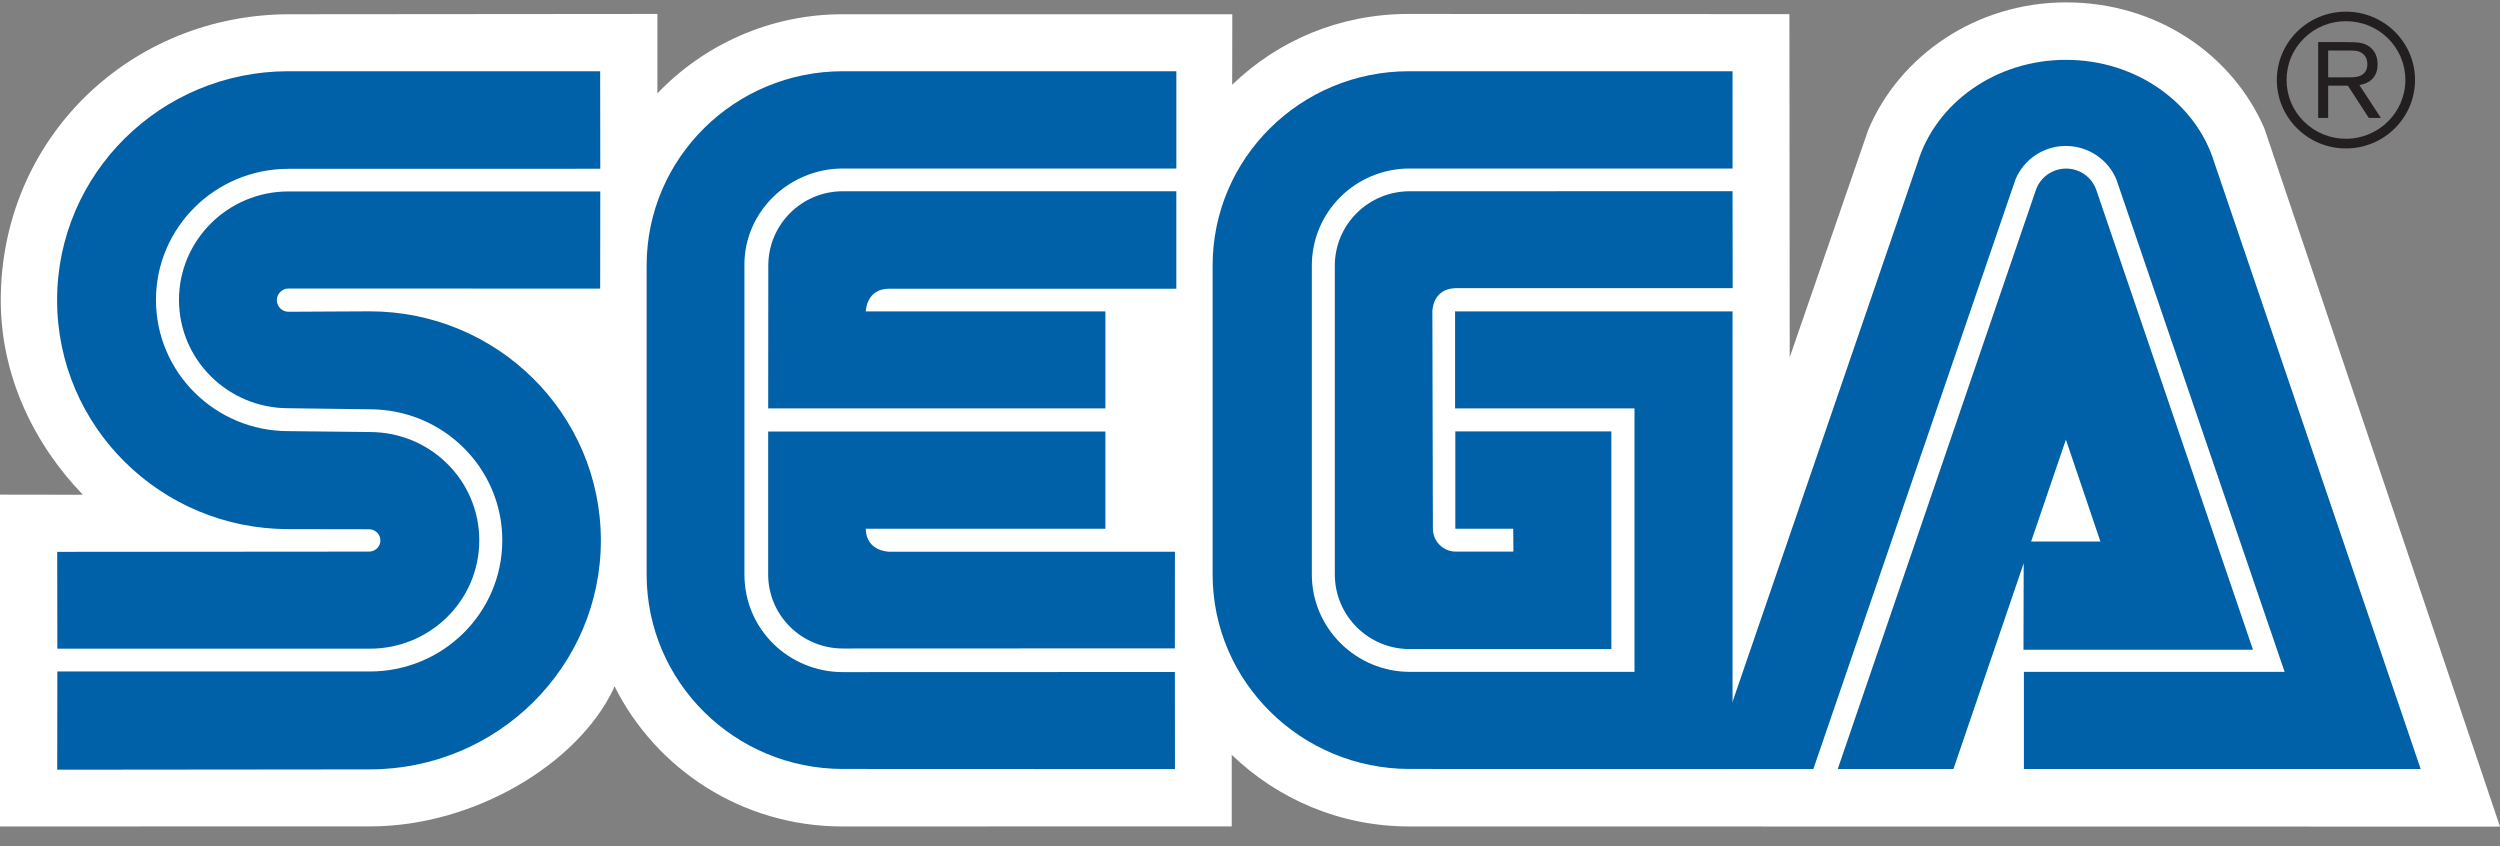 <svg width="192" height="65" viewBox="0 0 192 65" fill="none" xmlns="http://www.w3.org/2000/svg">
<rect x="0" y="0" width="192" height="65" fill="#808080" stroke="none"/>
<g clip-path="url(#clip0_48_3177)">
<path d="M94.597 57.969C98.122 61.37 102.929 63.472 108.231 63.472L192 63.482L173.908 9.868C171.437 4.172 165.64 0.184 158.678 0.184C151.745 0.184 145.86 4.303 143.481 9.975L137.45 27.439L137.427 1.086L108.173 1.071C102.885 1.071 98.132 3.121 94.631 6.511L94.641 1.095H64.689C59.11 1.095 54.036 3.458 50.487 7.172V1.071L22.257 1.095C10.07 1.085 0.073 10.548 0.058 23.06C0.058 28.852 2.607 34.105 6.365 37.997L0 37.987V63.472L28.443 63.467C36.435 63.458 44.354 58.668 47.107 52.929L47.189 52.693C50.369 59.074 57.006 63.472 64.687 63.472L94.597 63.467V57.969" fill="white"/>
<path d="M4.395 59.113L28.38 59.089C38.193 59.089 46.146 51.213 46.146 41.509C46.146 31.786 38.193 23.91 28.38 23.91L22.151 23.943C21.66 23.943 21.262 23.543 21.262 23.051C21.262 22.559 21.66 22.159 22.151 22.159L46.093 22.164L46.102 14.703H22.146C17.514 14.703 13.746 18.44 13.746 23.032C13.746 27.629 17.513 31.352 22.146 31.352L28.404 31.434C34.026 31.434 38.576 35.938 38.576 41.495C38.576 47.056 34.027 51.57 28.404 51.57H4.404L4.395 59.113Z" fill="#0060A8"/>
<path d="M4.404 49.819H28.404C33.05 49.819 36.808 46.096 36.808 41.495C36.808 36.898 33.05 33.18 28.404 33.18L22.145 33.112C16.533 33.112 11.978 28.603 11.978 23.032C11.978 17.476 16.533 12.966 22.145 12.966L46.102 12.961L46.092 5.471H22.151C12.348 5.471 4.385 13.338 4.385 23.052C4.385 32.765 12.348 40.636 22.151 40.636L28.346 40.646C28.817 40.646 29.215 41.027 29.215 41.509C29.215 41.982 28.817 42.363 28.346 42.363L4.394 42.382L4.404 49.819ZM64.741 51.618C60.58 51.618 57.171 48.324 57.171 44.118V20.317C57.171 16.27 60.58 12.942 64.741 12.942L90.343 12.946V5.471H64.741C56.41 5.471 49.661 12.151 49.661 20.398V44.118C49.661 52.367 56.41 59.056 64.741 59.056L90.236 59.066L90.231 51.609L64.741 51.618Z" fill="#0060A8"/>
<path d="M59.006 20.398C59.006 17.245 61.56 14.688 64.74 14.688H90.342V22.174H68.284C66.517 22.174 66.493 23.915 66.493 23.915H84.895V31.366H58.997L59.006 20.398ZM64.74 49.805C61.569 49.805 58.996 47.263 58.996 44.118V33.141H84.894V40.608H66.492C66.517 42.363 68.284 42.372 68.284 42.372H90.234L90.229 49.795L64.74 49.805ZM108.283 51.599C104.137 51.599 100.748 48.242 100.748 44.118V20.398C100.748 16.269 104.112 12.941 108.263 12.941H133.06V5.471H108.206C99.878 5.471 93.129 12.151 93.129 20.398V44.118C93.129 52.367 99.936 59.056 108.263 59.056L133.06 59.066V23.915H111.75V31.366H125.529V51.599H108.283Z" fill="#0060A8"/>
<path d="M102.515 44.119C102.515 47.279 105.088 49.849 108.263 49.849H123.752V33.132H111.769V40.609H116.216L116.23 42.364H111.803C110.836 42.364 110.045 41.569 110.045 40.609L110.006 23.911C110.006 23.911 110 22.175 111.783 22.131H133.069L133.059 14.684L108.262 14.689C106.738 14.689 105.275 15.291 104.197 16.362C103.119 17.433 102.514 18.885 102.514 20.4V44.119H102.515ZM156.361 14.578C156.529 14.101 156.842 13.688 157.257 13.396C157.672 13.103 158.168 12.946 158.677 12.946C159.185 12.946 159.681 13.103 160.096 13.396C160.511 13.688 160.824 14.101 160.992 14.578L173.03 49.902H155.404L155.423 41.592H161.313L158.662 33.764L150.024 59.061H141.139L156.361 14.578Z" fill="#0060A8"/>
<path d="M175.458 51.597H155.435V59.057H185.907L170.059 12.481C168.67 7.938 164.092 4.596 158.673 4.596C153.245 4.596 148.681 7.924 147.282 12.463L131.289 59.058H139.267L154.794 13.765C155.112 13.007 155.649 12.36 156.337 11.905C157.025 11.45 157.833 11.208 158.659 11.209C159.485 11.21 160.291 11.452 160.979 11.905C161.667 12.357 162.206 13.001 162.529 13.755L175.458 51.597Z" fill="#0060A8"/>
<path d="M180.163 11.4C180.86 11.401 181.55 11.266 182.194 11.002C182.839 10.738 183.424 10.351 183.917 9.861C184.917 8.863 185.475 7.547 185.475 6.138C185.475 4.74 184.917 3.428 183.917 2.429C182.919 1.445 181.569 0.893 180.163 0.896C177.245 0.896 174.861 3.245 174.861 6.139C174.861 7.547 175.415 8.864 176.424 9.862C176.914 10.351 177.497 10.738 178.139 11.002C178.781 11.266 179.469 11.401 180.163 11.4ZM175.61 6.138C175.61 4.937 176.075 3.799 176.944 2.945C177.367 2.526 177.869 2.194 178.421 1.968C178.974 1.742 179.566 1.627 180.163 1.628C181.387 1.628 182.533 2.092 183.397 2.945C183.821 3.363 184.157 3.861 184.386 4.409C184.616 4.957 184.733 5.544 184.733 6.138C184.733 8.631 182.684 10.657 180.163 10.657C178.954 10.657 177.808 10.189 176.944 9.335C176.075 8.482 175.61 7.348 175.61 6.138Z" fill="#231F20"/>
<path d="M178.803 6.581V9.059H178.035V3.233H180.215C181.036 3.243 181.517 3.243 181.973 3.585C182.415 3.909 182.6 4.396 182.6 4.936C182.6 6.296 181.484 6.474 181.201 6.532L182.852 9.059H181.925L180.317 6.581H178.803ZM178.803 5.939H180.361C180.609 5.939 180.842 5.939 181.075 5.881C181.619 5.751 181.813 5.365 181.813 4.941C181.813 4.787 181.798 4.396 181.463 4.126C181.157 3.87 180.769 3.88 180.317 3.88H178.803V5.939Z" fill="#231F20"/>
</g>
<defs>
<clipPath id="clip0_48_3177">
<rect width="192" height="64" fill="white" transform="translate(0 0.059)"/>
</clipPath>
</defs>
</svg>
